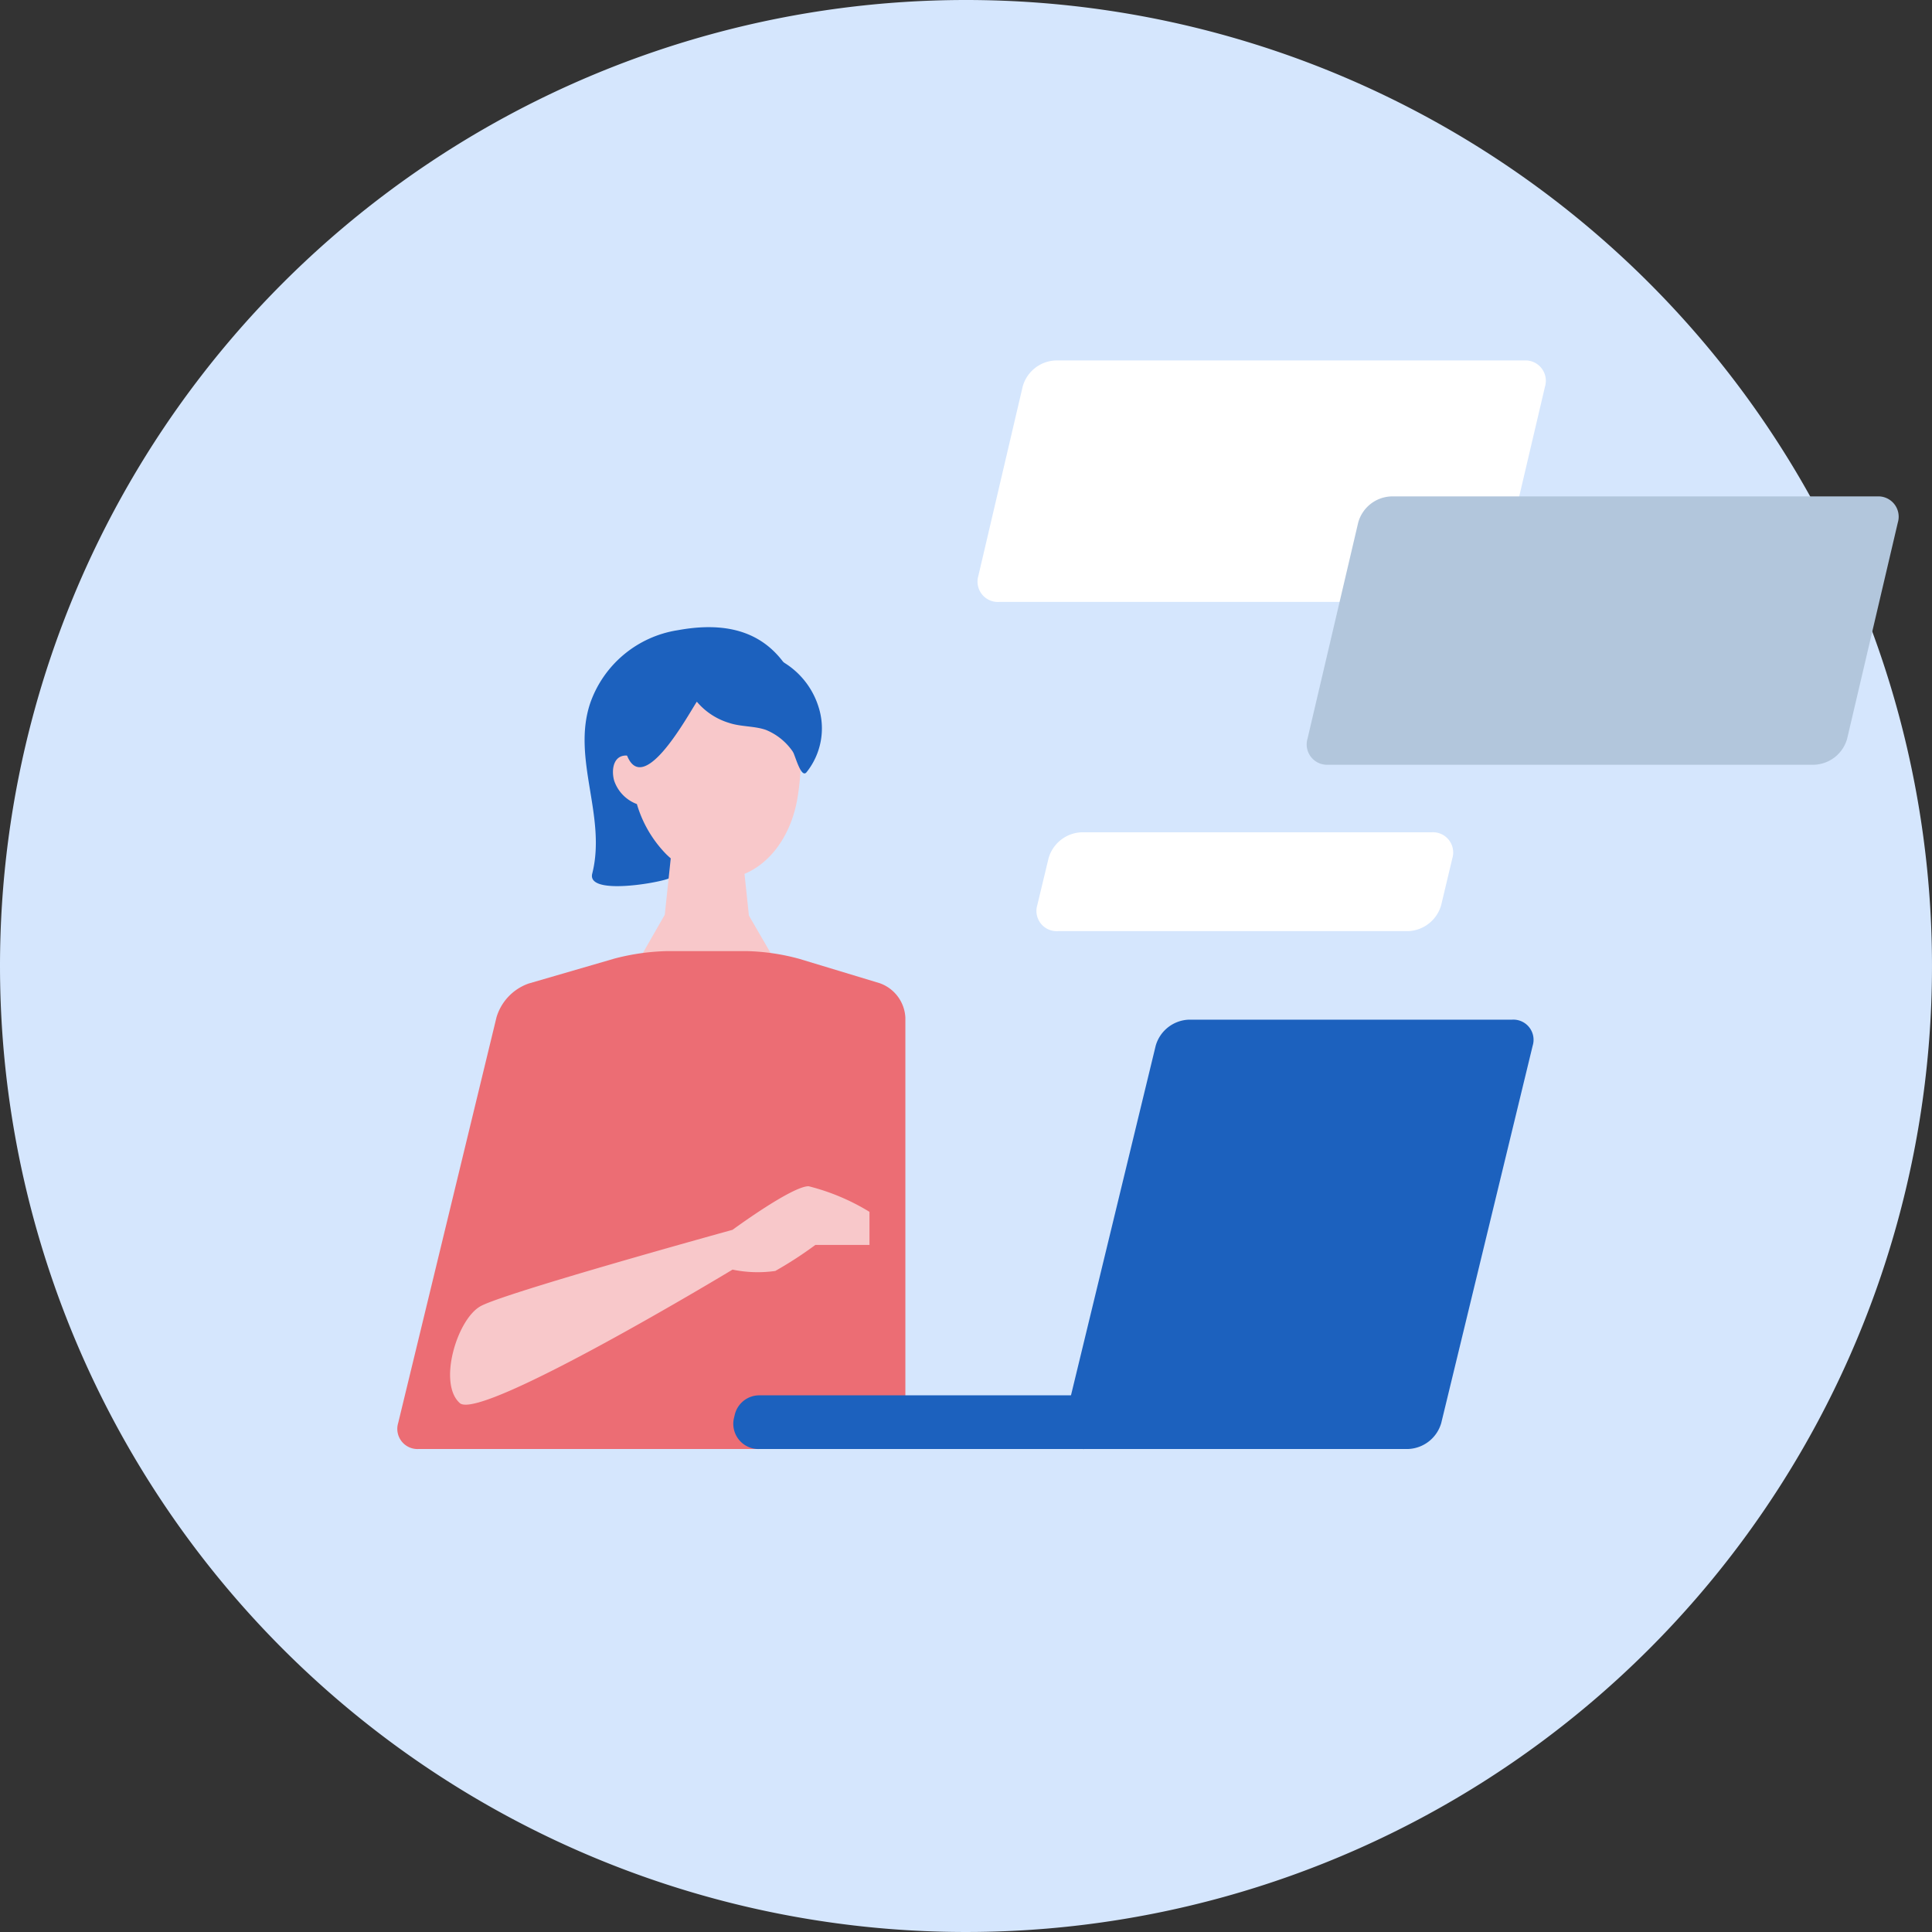 <svg xmlns="http://www.w3.org/2000/svg" xmlns:xlink="http://www.w3.org/1999/xlink" width="100" height="100" viewBox="0 0 100 100"><rect x="0" y="0" width="100" height="100" fill="#333333" stroke="none"/><defs><clipPath id="a"><rect width="100" height="100" fill="#99abc2"/></clipPath></defs><g clip-path="url(#a)"><path d="M50,0A50,50,0,1,1,0,50,50,50,0,0,1,50,0" fill="#d5e6fd"/><path d="M55,53.422a4.394,4.394,0,0,1-2.281,2.5c-1.161.566-2.494,1-3.2,2.087-.476.731-.764,1.429-1.623,1.76-.606.234-4.212.855-3.929-.264.75-2.969-1.062-5.917-.113-8.8a5.732,5.732,0,0,1,4.542-3.8c3.541-.649,5.722.7,6.669,4.34A3.777,3.777,0,0,1,55,53.422" transform="translate(-13.313 -14.286)" fill="#1c61be"/><path d="M52.433,59.776l.621,5.878,1.926,3.321H46.772L48.7,65.613l.617-5.837Z" transform="translate(-14.291 -18.265)" fill="#f8c8ca"/><path d="M46.541,54.115c-.826-.142-.956.7-.793,1.282a1.967,1.967,0,0,0,1.177,1.214,6.2,6.2,0,0,0,1.529,2.606c2.69,2.594,5.942.907,6.715-2.569.276-1.242.449-3.975-.117-5.241-1.249-2.8-5.468-3.033-7.615-.983-.937.9-1.012,2.534-.9,3.692" transform="translate(-13.96 -14.993)" fill="#f8c8ca"/><path d="M29.664,95.309a1.044,1.044,0,0,0,1.062,1.35h23.8a1.393,1.393,0,0,0,1.389-1.389V74.341a1.993,1.993,0,0,0-1.329-1.792l-4.164-1.261a11.276,11.276,0,0,0-2.718-.4H43.58a11.747,11.747,0,0,0-2.723.387l-4.443,1.292a2.658,2.658,0,0,0-1.66,1.738Z" transform="translate(-9.053 -21.659)" fill="#ec6d74"/><path d="M79.31,96.872a1.044,1.044,0,0,0,1.062,1.35H97.106a1.859,1.859,0,0,0,1.716-1.35l4.73-19.521A1.044,1.044,0,0,0,102.49,76H85.756a1.859,1.859,0,0,0-1.716,1.35Z" transform="translate(-24.222 -23.222)" fill="#1c61be"/><path d="M77.3,65.8a1.048,1.048,0,0,0,1.066,1.351H96.493A1.852,1.852,0,0,0,98.205,65.8l.576-2.415a1.048,1.048,0,0,0-1.066-1.351H79.592a1.851,1.851,0,0,0-1.711,1.351Z" transform="translate(-23.609 -18.955)" fill="#fff"/><path d="M72.906,38.013a1.053,1.053,0,0,0,1.072,1.352H98.229a1.842,1.842,0,0,0,1.706-1.353l2.3-9.794a1.054,1.054,0,0,0-1.072-1.352H76.909A1.843,1.843,0,0,0,75.2,28.217Z" transform="translate(-22.266 -8.209)" fill="#fff"/><path d="M97.441,49.537a1.053,1.053,0,0,0,1.072,1.352l25.153,0a1.843,1.843,0,0,0,1.706-1.352l2.622-11.183A1.053,1.053,0,0,0,126.923,37H101.77a1.843,1.843,0,0,0-1.706,1.352Z" transform="translate(-29.763 -11.306)" fill="#b2c6dc"/><path d="M55.958,106.778H88.667a1.306,1.306,0,0,0,1.269-1l.04-.167A1.306,1.306,0,0,0,88.708,104H56a1.305,1.305,0,0,0-1.269,1l-.04.167a1.305,1.305,0,0,0,1.269,1.613" transform="translate(-16.699 -31.778)" fill="#1c61be"/><path d="M55.224,53.583a.431.431,0,0,0-.035-.067,3.112,3.112,0,0,0-1.382-1.11c-.6-.208-1.283-.156-1.9-.36a3.512,3.512,0,0,1-1.674-1.1c-.488.741-2.967,5.332-3.72,2.452a4.276,4.276,0,0,1,3.062-5.415,7.554,7.554,0,0,1,4.923.8,4.132,4.132,0,0,1,2.036,2.44,3.632,3.632,0,0,1-.626,3.379c-.263.307-.54-.71-.681-1.025" transform="translate(-14.165 -14.627)" fill="#1c61be"/><path d="M35.109,94.632c1.215-.694,13.056-3.96,13.056-3.96s3.069-2.257,3.938-2.257a11.283,11.283,0,0,1,3.151,1.326v1.712h-2.8A20.292,20.292,0,0,1,50.379,92.8a6.433,6.433,0,0,1-2.213-.069s-13.03,7.87-14.115,6.91c-1.14-1.007-.157-4.313,1.058-5.008" transform="translate(-10.25 -27.016)" fill="#f8c8ca"/></g></svg>